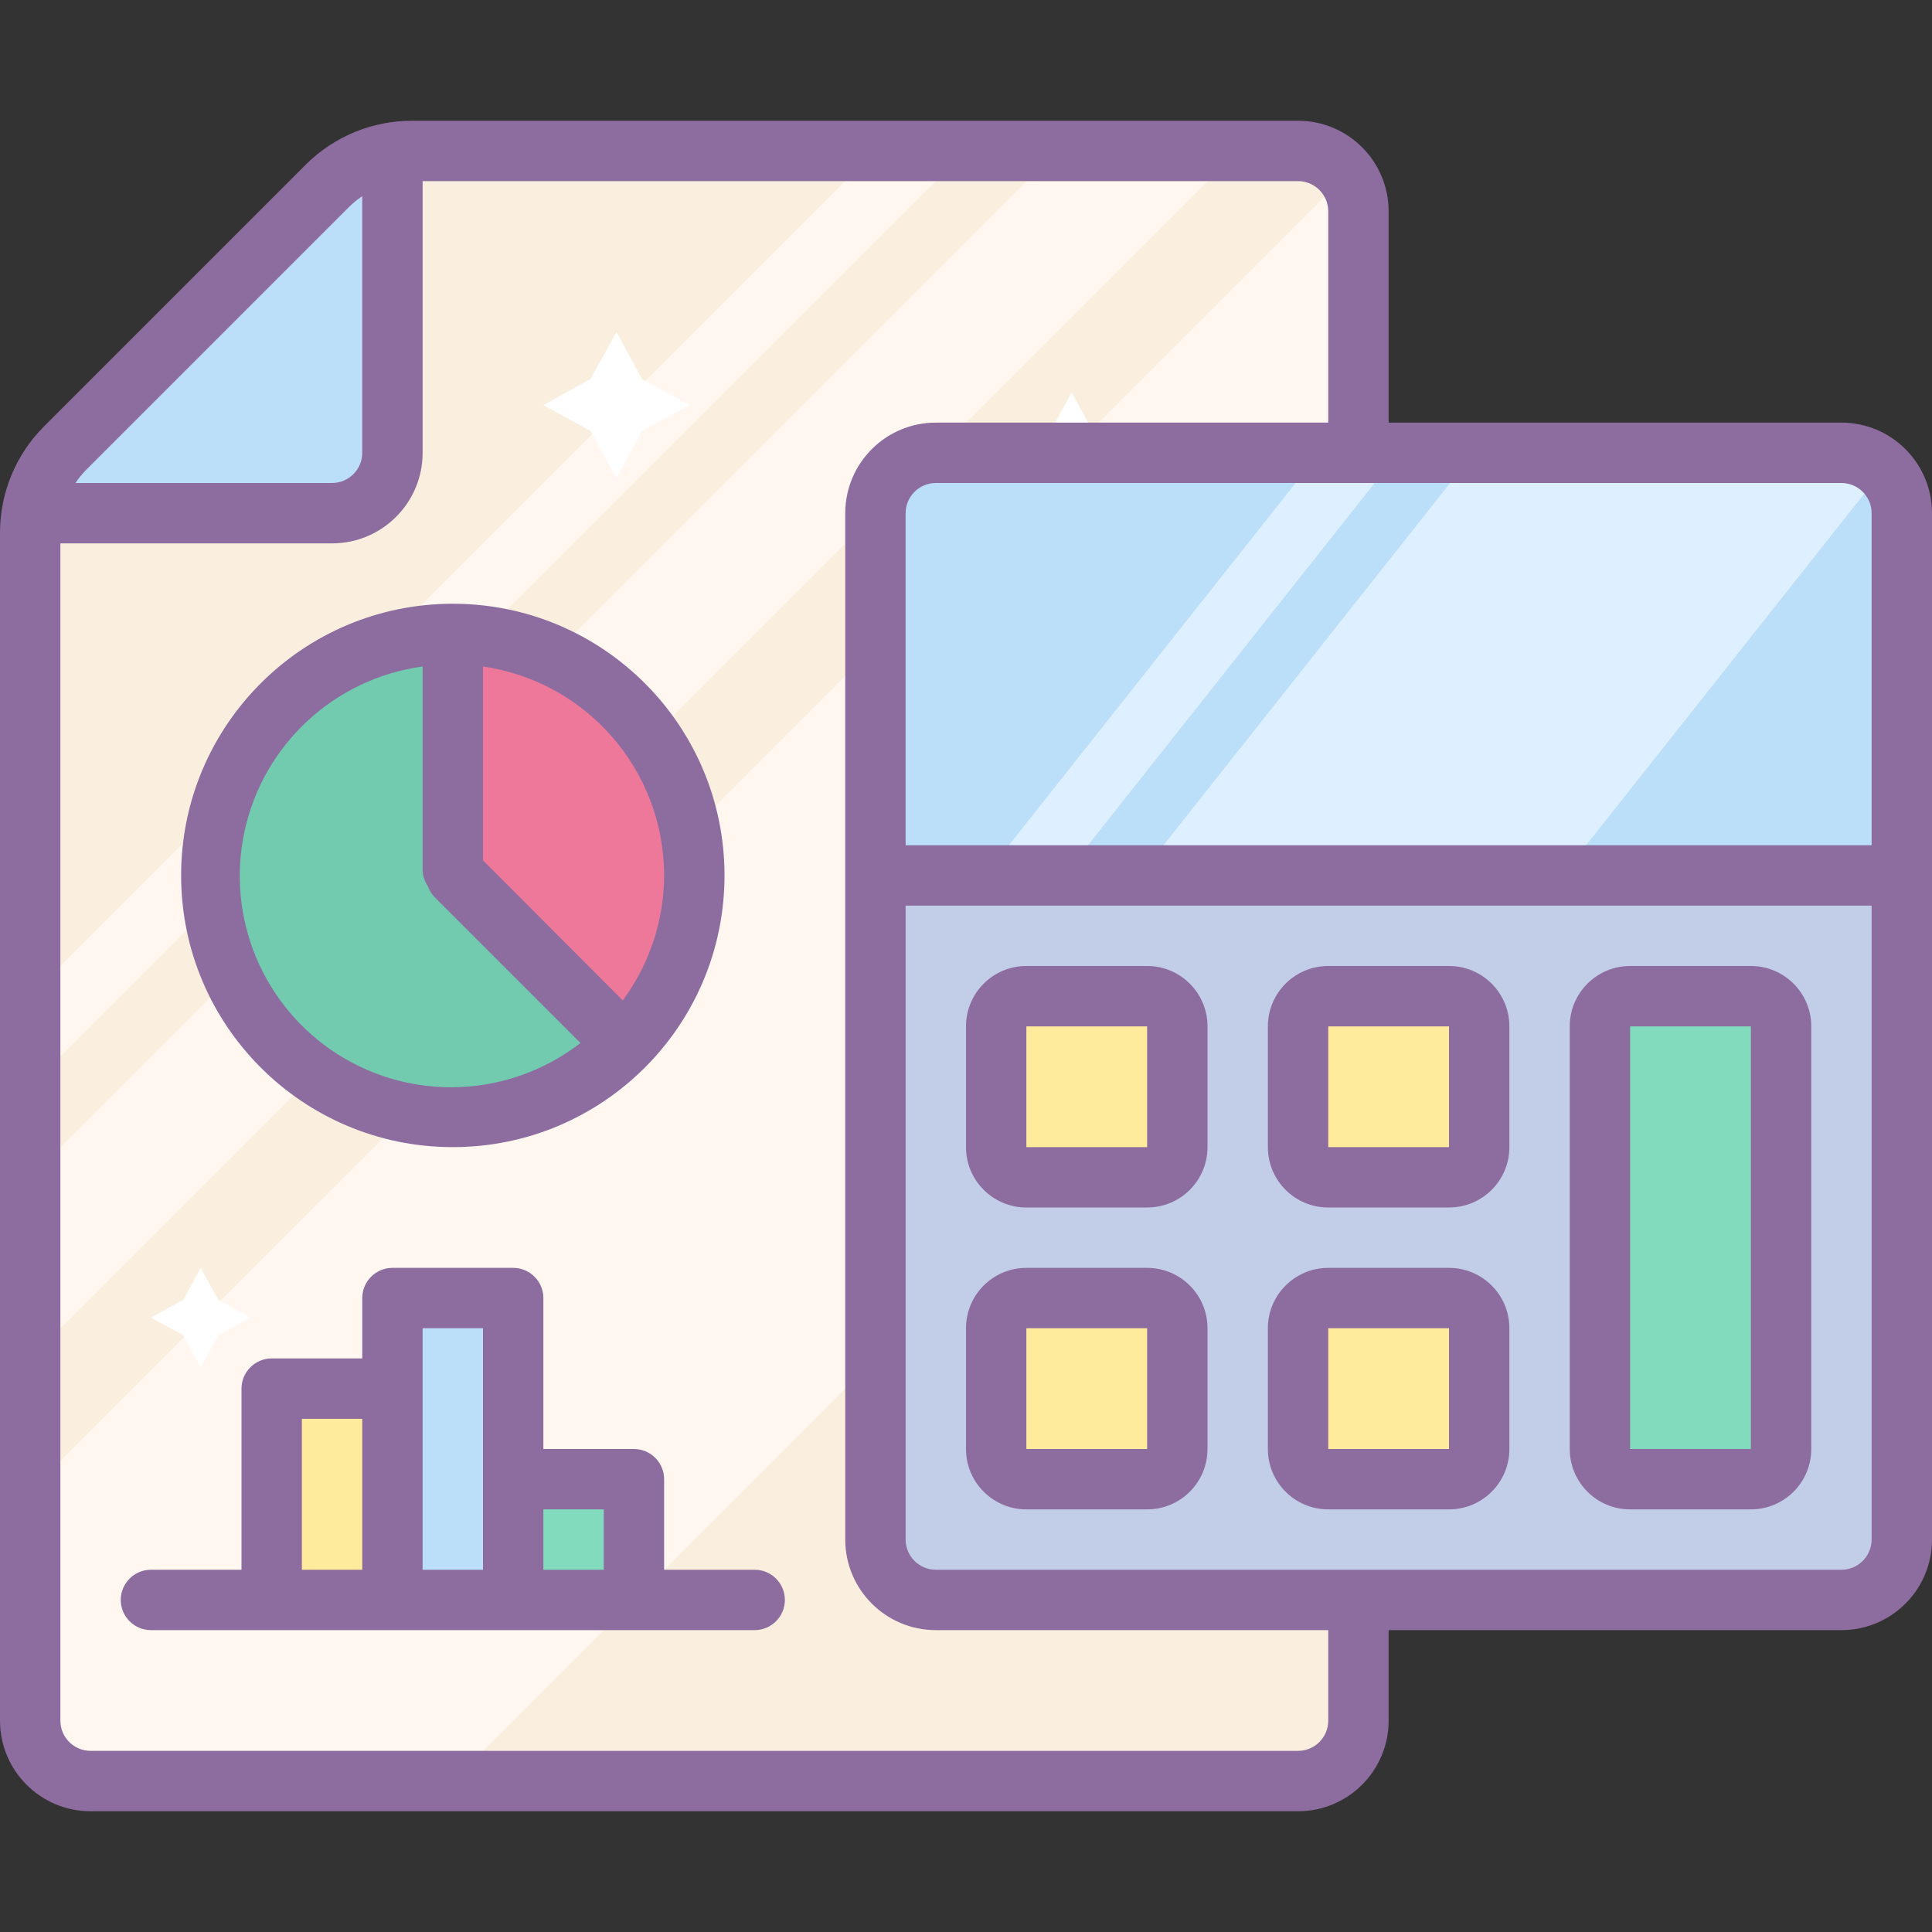 <?xml version="1.0" encoding="UTF-8"?>
<svg xmlns="http://www.w3.org/2000/svg" viewBox="0 0 64 64" version="1.1" width="64px" height="64px">
<rect x="0" y="0" width="64" height="64" fill="#333333" stroke="none"/>
<g id="surface1">
<path style=" fill:#FAEFDE;" d="M 13.238 4.941 L 42 4.941 C 43.656 4.941 45 6.281 45 7.941 L 45 55.941 C 45 57.598 43.656 58.941 42 58.941 L 4 58.941 C 2.344 58.941 1 57.598 1 55.941 L 1 17.18 C 1 16.383 1.316 15.621 1.879 15.059 L 11.121 5.82 C 11.684 5.258 12.445 4.941 13.238 4.941 Z "/>
<path style=" fill:#FFF7F0;" d="M 1 59 L 0.852 49.539 L 44.34 6.059 L 45 29 L 15 59 Z "/>
<path style=" fill:#FFF7F0;" d="M 0.852 39.148 L 35.059 4.941 L 40.809 5.191 L 1 45 Z "/>
<path style=" fill:#FFF7F0;" d="M 0.852 33.148 L 29 5 L 32 5 L 0.852 36.148 Z "/>
<path style=" fill:#FFFFFF;" d="M 35.5 13 L 36.738 15.262 L 39 16.5 L 36.738 17.738 L 35.5 20 L 34.262 17.738 L 32 16.5 L 34.262 15.262 Z "/>
<path style=" fill:#FFFFFF;" d="M 20.422 11 L 21.27 12.559 L 22.84 13.422 L 21.27 14.27 L 20.422 15.84 L 19.559 14.27 L 18 13.422 L 19.559 12.559 Z "/>
<path style=" fill:#FFFFFF;" d="M 6.648 42 L 7.23 43.059 L 8.301 43.648 L 7.23 44.23 L 6.648 45.301 L 6.07 44.23 L 5 43.648 L 6.07 43.059 Z "/>
<path style=" fill:#BBDEF9;" d="M 13 5 L 13 17 L 1 17 Z "/>
<path style=" fill:#C2CDE7;" d="M 32 15 L 60 15 C 61.656 15 63 16.344 63 18 L 63 50 C 63 51.656 61.656 53 60 53 L 32 53 C 30.344 53 29 51.656 29 50 L 29 18 C 29 16.344 30.344 15 32 15 Z "/>
<path style=" fill:#BBDEF9;" d="M 32 15 L 60 15 C 61.656 15 63 16.344 63 18 L 63 29 L 29 29 L 29 18 C 29 16.344 30.344 15 32 15 Z "/>
<path style=" fill:#DEF0FF;" d="M 37.75 29 L 48.828 15 L 62.828 15 L 51.75 29 Z "/>
<path style=" fill:#DEF0FF;" d="M 32.629 29 L 43.711 15 L 46.328 15 L 35.25 29 Z "/>
<path style=" fill:#83DBBE;" d="M 53 33 L 59 33 L 59 49 L 53 49 Z "/>
<path style=" fill:#FFEB9B;" d="M 43 33 L 49 33 L 49 39 L 43 39 Z "/>
<path style=" fill:#FFEB9B;" d="M 43 43 L 49 43 L 49 49 L 43 49 Z "/>
<path style=" fill:#FFEB9B;" d="M 33 43 L 39 43 L 39 49 L 33 49 Z "/>
<path style=" fill:#FFEB9B;" d="M 33 33 L 39 33 L 39 39 L 33 39 Z "/>
<path style=" fill:#8D6C9F;" d="M 38 32 L 34 32 C 32.895 32 32 32.895 32 34 L 32 38 C 32 39.105 32.895 40 34 40 L 38 40 C 39.105 40 40 39.105 40 38 L 40 34 C 40 32.895 39.105 32 38 32 Z M 38 38 L 34 38 L 34 34 L 38 34 Z "/>
<path style=" fill:#8D6C9F;" d="M 48 32 L 44 32 C 42.895 32 42 32.895 42 34 L 42 38 C 42 39.105 42.895 40 44 40 L 48 40 C 49.105 40 50 39.105 50 38 L 50 34 C 50 32.895 49.105 32 48 32 Z M 48 38 L 44 38 L 44 34 L 48 34 Z "/>
<path style=" fill:#8D6C9F;" d="M 48 42 L 44 42 C 42.895 42 42 42.895 42 44 L 42 48 C 42 49.105 42.895 50 44 50 L 48 50 C 49.105 50 50 49.105 50 48 L 50 44 C 50 42.895 49.105 42 48 42 Z M 48 48 L 44 48 L 44 44 L 48 44 Z "/>
<path style=" fill:#8D6C9F;" d="M 58 32 L 54 32 C 52.895 32 52 32.895 52 34 L 52 48 C 52 49.105 52.895 50 54 50 L 58 50 C 59.105 50 60 49.105 60 48 L 60 34 C 60 32.895 59.105 32 58 32 Z M 58 48 L 54 48 L 54 34 L 58 34 Z "/>
<path style=" fill:#8D6C9F;" d="M 38 42 L 34 42 C 32.895 42 32 42.895 32 44 L 32 48 C 32 49.105 32.895 50 34 50 L 38 50 C 39.105 50 40 49.105 40 48 L 40 44 C 40 42.895 39.105 42 38 42 Z M 38 48 L 34 48 L 34 44 L 38 44 Z "/>
<path style=" fill:#8D6C9F;" d="M 61 14 L 46 14 L 46 7 C 46 5.344 44.656 4 43 4 L 13.66 4 C 12.332 3.996 11.059 4.523 10.121 5.461 L 1.461 14.121 C 0.523 15.059 -0.004 16.332 0 17.66 L 0 57 C 0 58.656 1.344 60 3 60 L 43 60 C 44.656 60 46 58.656 46 57 L 46 54 L 61 54 C 62.656 54 64 52.656 64 51 L 64 17 C 64 15.344 62.656 14 61 14 Z M 62 17 L 62 28 L 30 28 L 30 17 C 30 16.449 30.449 16 31 16 L 61 16 C 61.551 16 62 16.449 62 17 Z M 11.539 6.879 C 11.68 6.738 11.836 6.609 12 6.5 L 12 15 C 12 15.551 11.551 16 11 16 L 2.5 16 C 2.609 15.836 2.738 15.68 2.879 15.539 Z M 44 57 C 44 57.551 43.551 58 43 58 L 3 58 C 2.449 58 2 57.551 2 57 L 2 18 L 11 18 C 12.656 18 14 16.656 14 15 L 14 6 L 43 6 C 43.551 6 44 6.449 44 7 L 44 14 L 31 14 C 29.344 14 28 15.344 28 17 L 28 51 C 28 52.656 29.344 54 31 54 L 44 54 Z M 61 52 L 31 52 C 30.449 52 30 51.551 30 51 L 30 30 L 62 30 L 62 51 C 62 51.551 61.551 52 61 52 Z "/>
<path style=" fill:#72CAAF;" d="M 23 29 C 23 33.418 19.418 37 15 37 C 10.582 37 7 33.418 7 29 C 7 24.582 10.582 21 15 21 C 19.418 21 23 24.582 23 29 Z "/>
<path style=" fill:#ED7899;" d="M 22 24 L 23 31 L 21 34 L 15 29 L 15 21 Z "/>
<path style=" fill:#FFEB9B;" d="M 9 46 L 13 46 L 13 53 L 9 53 Z "/>
<path style=" fill:#BBDEF9;" d="M 13 43 L 17 43 L 17 53 L 13 53 Z "/>
<path style=" fill:#83DBBE;" d="M 17 49 L 21 49 L 21 53 L 17 53 Z "/>
<path style=" fill:#8D6C9F;" d="M 25 52 L 22 52 L 22 49 C 22 48.449 21.551 48 21 48 L 18 48 L 18 43 C 18 42.449 17.551 42 17 42 L 13 42 C 12.449 42 12 42.449 12 43 L 12 45 L 9 45 C 8.449 45 8 45.449 8 46 L 8 52 L 5 52 C 4.449 52 4 52.449 4 53 C 4 53.551 4.449 54 5 54 L 25 54 C 25.551 54 26 53.551 26 53 C 26 52.449 25.551 52 25 52 Z M 20 50 L 20 52 L 18 52 L 18 50 Z M 14 44 L 16 44 L 16 52 L 14 52 Z M 10 47 L 12 47 L 12 52 L 10 52 Z "/>
<path style=" fill:#8D6C9F;" d="M 15 38 C 19.969 38 24 33.969 24 29 C 24 24.031 19.969 20 15 20 C 10.031 20 6 24.031 6 29 C 6 33.969 10.031 38 15 38 Z M 22 29 C 21.996 30.492 21.516 31.941 20.629 33.141 L 16 28.5 L 16 22.078 C 19.441 22.578 21.996 25.523 22 29 Z M 14 22.078 L 14 28.828 C 14.008 29.016 14.066 29.195 14.172 29.352 C 14.219 29.488 14.297 29.613 14.398 29.719 L 19.23 34.551 C 16.902 36.352 13.699 36.508 11.207 34.938 C 8.719 33.367 7.477 30.406 8.102 27.531 C 8.727 24.656 11.082 22.477 14 22.078 Z "/>
</g>
</svg>
